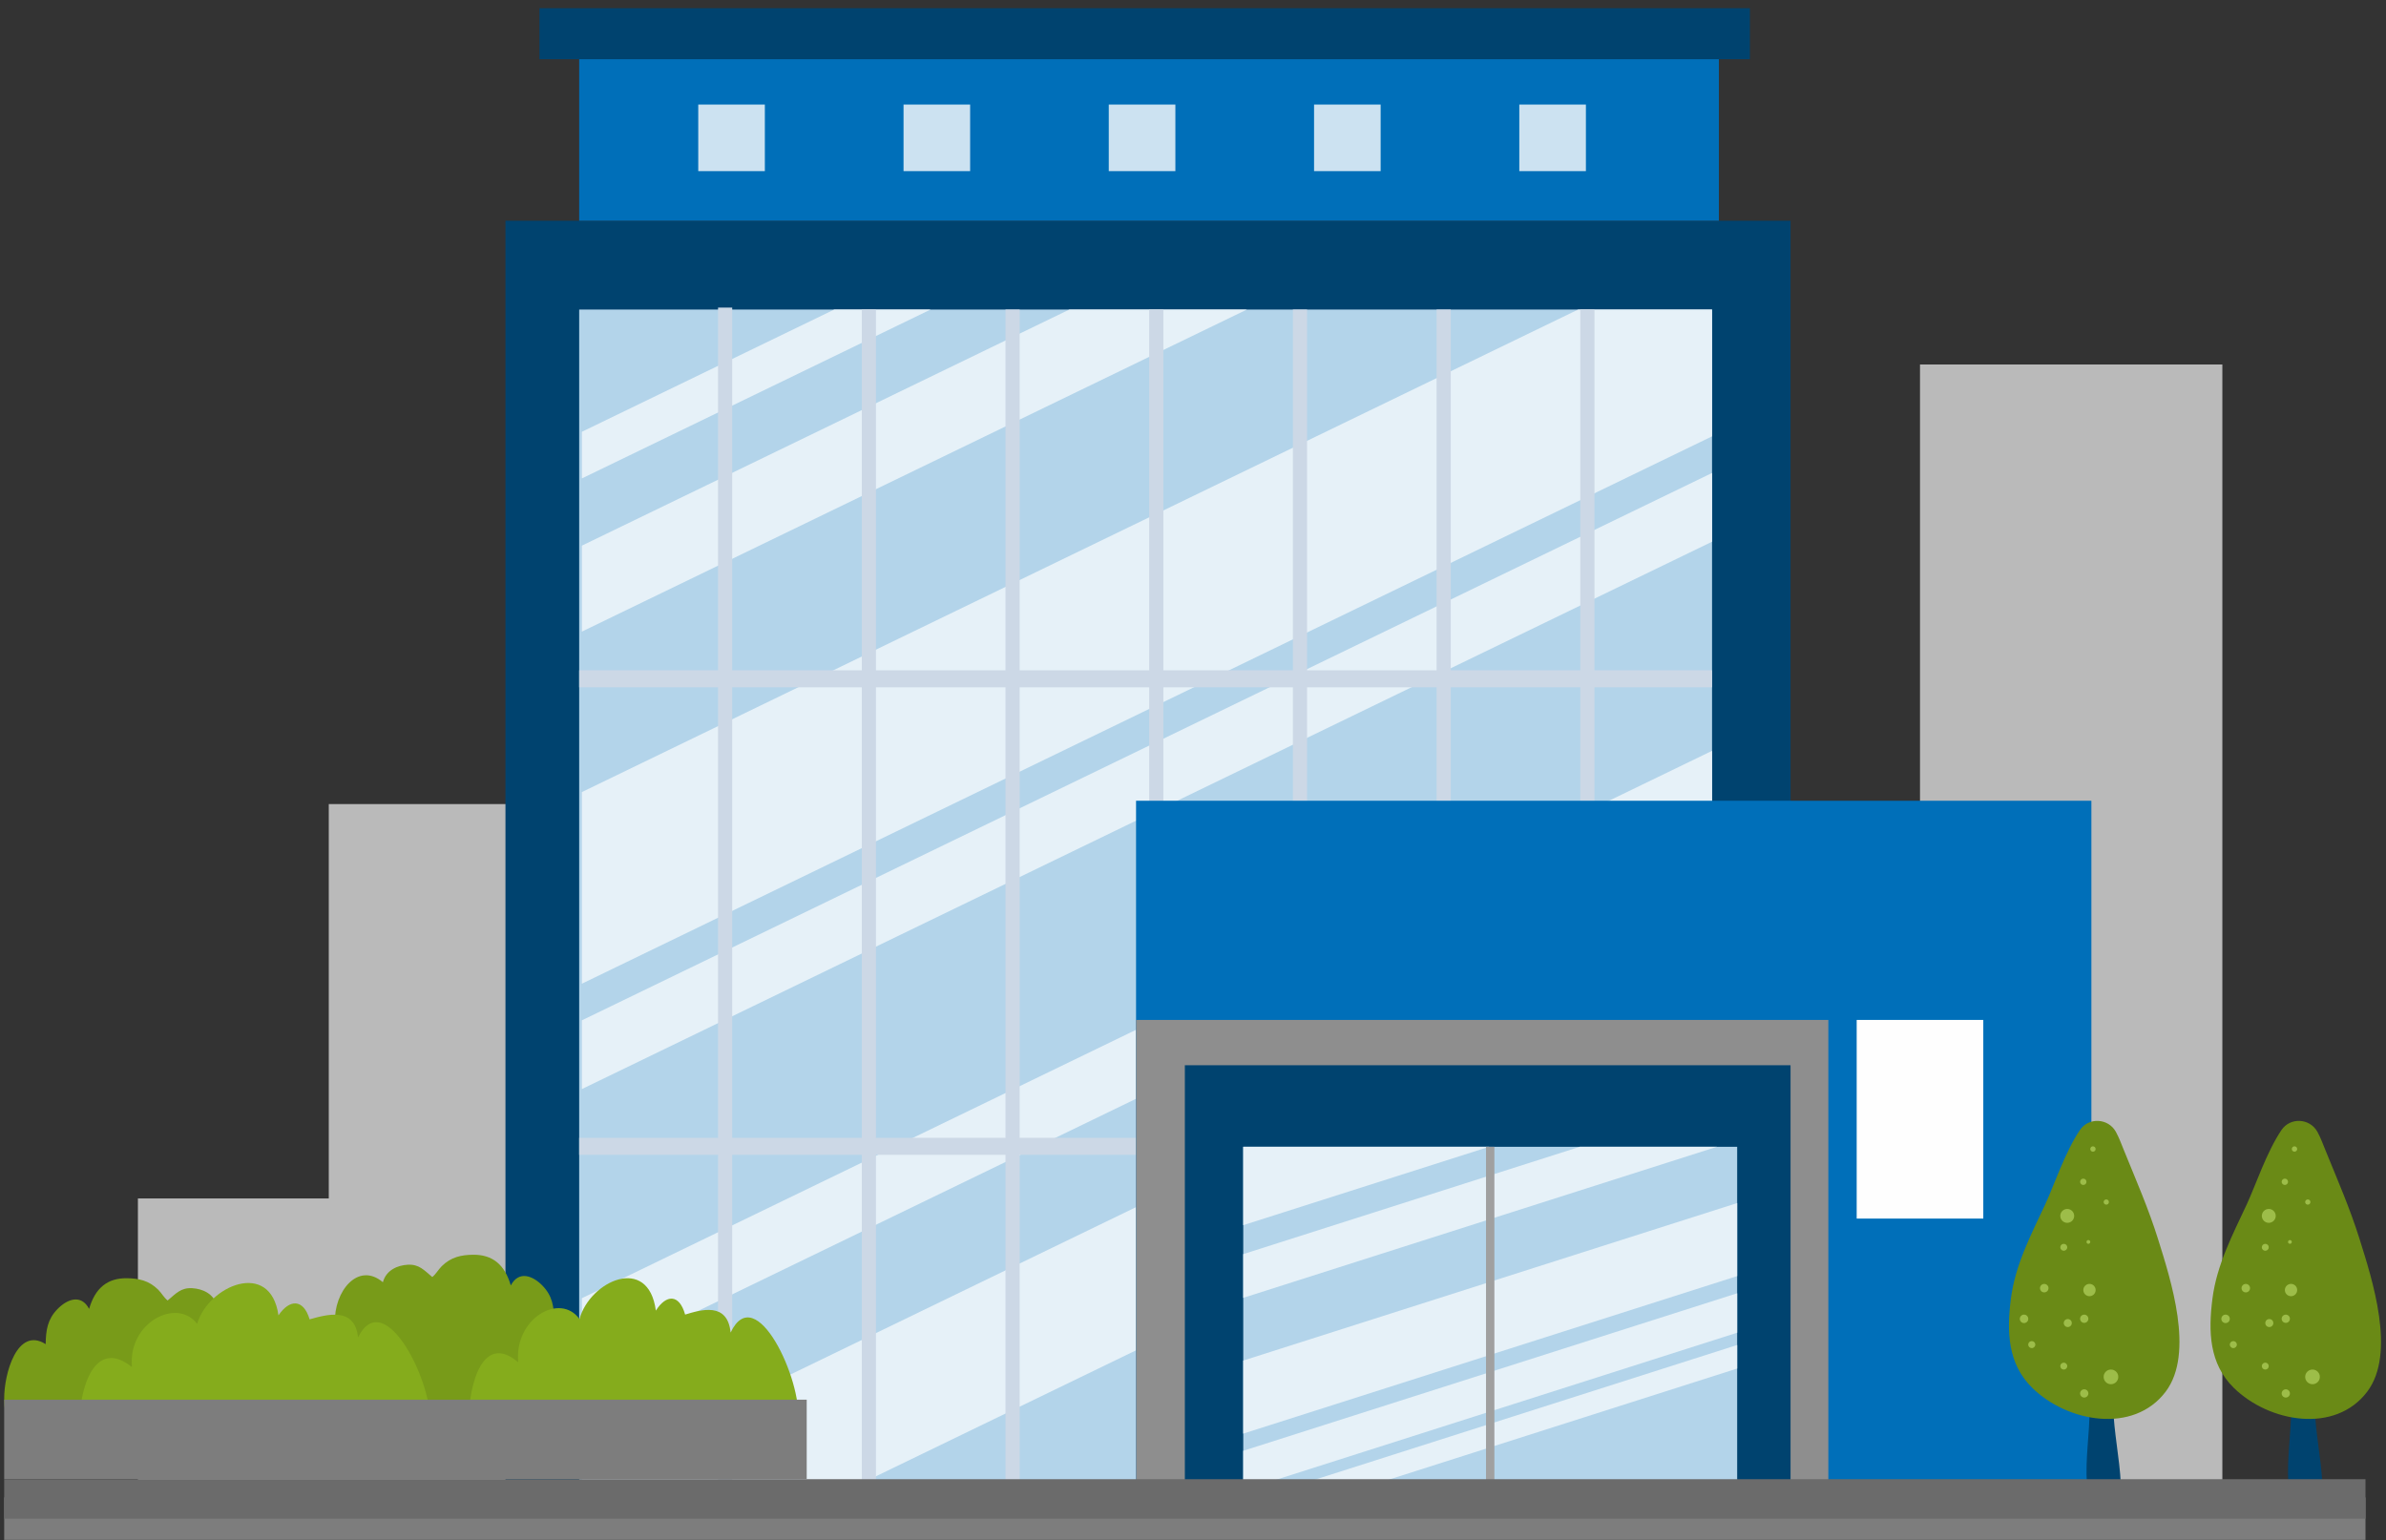 <svg width="285" height="184" viewBox="0 0 285 184" fill="none" xmlns="http://www.w3.org/2000/svg">
    <rect x="0" y="0" width="285" height="184" fill="#333333" stroke="none"/>
    <g clip-path="url(#clip0_1058481_6132)">
        <path d="M229.338 43.547H265.453V179.972H229.338V43.547Z" fill="#BABABA"/>
        <path d="M39.271 96.07H75.387V179.968H39.271V96.07Z" fill="#BABABA"/>
        <path d="M16.473 143.188H52.59V179.305H16.473V143.188Z" fill="#BABABA"/>
        <path d="M60.377 26.375H213.875V179.526H60.377V26.375Z" fill="#00436F"/>
        <path d="M69.181 36.984H204.5V179.518H69.181V36.984Z" fill="#B3D4EA"/>
        <g clip-path="url(#clip1_1058481_6132)">
            <rect width="94.416" height="9.525" transform="matrix(0.9 -0.436 0.205 0.979 65.176 67.289)" fill="#E6F1F8"/>
            <rect width="85.216" height="5.169" transform="matrix(0.9 -0.436 0.205 0.979 63.59 54.453)" fill="#E6F1F8"/>
            <rect width="154.848" height="21.234" transform="matrix(0.9 -0.436 0.205 0.979 64.781 96.922)" fill="#E6F1F8"/>
            <rect width="162.742" height="7.617" transform="matrix(0.9 -0.436 0.205 0.979 61.617 125.727)" fill="#E6F1F8"/>
            <rect width="155.36" height="7.643" transform="matrix(0.9 -0.436 0.205 0.979 65.559 157.016)" fill="#E6F1F8"/>
            <rect width="155.36" height="15.864" transform="matrix(0.9 -0.436 0.205 0.979 66.543 177.727)" fill="#E6F1F8"/>
        </g>
        <path d="M85.769 36.75H87.461V179.518H85.769V36.75Z" fill="#CCD8E6"/>
        <path d="M102.937 36.984H104.629V179.518H102.937V36.984Z" fill="#CCD8E6"/>
        <path d="M120.105 36.984H121.797V179.518H120.105V36.984Z" fill="#CCD8E6"/>
        <path d="M137.269 36.984H138.961V179.283H137.269V36.984Z" fill="#CCD8E6"/>
        <path d="M154.431 36.984H156.125V179.283H154.431V36.984Z" fill="#CCD8E6"/>
        <path d="M171.597 36.984H173.289V179.283H171.597V36.984Z" fill="#CCD8E6"/>
        <path d="M188.761 36.984H190.453V179.283H188.761V36.984Z" fill="#CCD8E6"/>
        <path d="M69.181 7.07H205.316V26.37H69.181V7.07Z" fill="#006FB9"/>
        <path d="M64.438 0.977H209.02V7.072H64.438V0.977Z" fill="#00436F"/>
        <path d="M83.405 12.492H91.359V20.447H83.405V12.492Z" fill="#CCE2F1"/>
        <path d="M107.925 12.492H115.879V20.447H107.925V12.492Z" fill="#CCE2F1"/>
        <path d="M132.44 12.492H140.395V20.447H132.44V12.492Z" fill="#CCE2F1"/>
        <path d="M156.96 12.492H164.914V20.447H156.96V12.492Z" fill="#CCE2F1"/>
        <path d="M181.475 12.492H189.43V20.447H181.475V12.492Z" fill="#CCE2F1"/>
        <path d="M69.181 135.945H205.316V137.976H69.181V135.945Z" fill="#CCD8E6"/>
        <path d="M135.698 95.672H249.809V179.523H135.698V95.672Z" fill="#006FB9"/>
        <path d="M135.7 121.859H218.391V179.525H135.7V121.859Z" fill="#8E8E8E"/>
        <path d="M141.526 127.273H213.875V179.522H141.526V127.273Z" fill="#00436F"/>
        <path d="M148.5 137.016H207.5V180.027H148.5V137.016Z" fill="#B3D4EA"/>
        <path d="M69.181 80.086H204.5V82.117H69.181V80.086Z" fill="#CCD8E6"/>
        <path d="M0.5 178.914H282.551V183.98H0.5V178.914Z" fill="#7D7D7D"/>
        <path d="M40.005 158.067C39.862 154.296 42.777 150.693 45.735 153.197C46.128 151.739 47.501 151.173 48.7 151.107C50.064 151.032 50.638 151.747 51.635 152.577C52.085 152.214 52.367 151.672 52.764 151.281C53.876 150.186 55.092 149.926 56.542 149.914C58.809 149.898 60.295 151.078 61.012 153.58C61.976 151.762 63.655 152.418 64.814 153.623C65.973 154.829 66.175 156.089 66.202 157.793C69.568 155.644 71.189 161.289 71.156 164.371C71.133 166.556 70.649 166.967 68.953 167.249C63.069 168.224 56.994 168.201 51.039 167.939C48.574 167.831 46.134 167.74 43.676 167.453C42.618 167.33 41.342 167.479 40.325 167.121C38.962 166.643 37.114 162.898 38.651 161.61" fill="#789B19"/>
        <path d="M31.652 160.87C31.794 157.099 28.879 153.496 25.922 156.002C25.529 154.542 24.156 153.978 22.956 153.91C21.593 153.835 21.018 154.552 20.021 155.38C19.571 155.019 19.29 154.477 18.892 154.084C17.781 152.991 16.565 152.729 15.115 152.719C12.848 152.701 11.362 153.883 10.645 156.384C9.681 154.565 8.001 155.223 6.843 156.428C5.684 157.632 5.481 158.894 5.455 160.596C2.088 158.449 0.468 164.094 0.5 167.174C0.523 169.359 1.008 169.772 2.703 170.052C8.589 171.029 14.663 171.004 20.617 170.744C23.082 170.634 25.522 170.543 27.981 170.256C29.038 170.133 30.315 170.282 31.331 169.926C32.694 169.448 34.542 165.701 33.005 164.415" fill="#789B19"/>
        <path d="M9.453 170.335C9.497 165.792 11.303 159.774 15.761 163.33C15.255 158.045 21.105 154.967 23.55 158.17C24.876 153.613 32.308 150.423 33.262 157.157C34.577 155.212 36.236 155.144 36.982 157.633C38.987 157.067 42.379 156.081 42.767 159.785C45.971 153.41 51.906 165.553 51.34 170.335H9.453Z" fill="#85AC1C"/>
        <path d="M55.977 169.765C56.017 165.223 57.713 159.203 61.901 162.76C61.425 157.475 66.921 154.396 69.219 157.599C70.463 153.043 77.444 149.853 78.34 156.588C79.576 154.642 81.136 154.573 81.836 157.062C83.72 156.496 86.904 155.511 87.269 159.215C90.28 152.84 95.855 164.982 95.323 169.765H55.977Z" fill="#85AC1C"/>
        <path d="M0.498 167.234H96.359V176.714H0.498V167.234Z" fill="#7D7D7D"/>
        <path d="M221.775 121.859H236.898V145.593H221.775V121.859Z" fill="#FEFEFE"/>
        <path d="M249.595 168.349C249.596 171.316 249.068 174.307 249.273 177.249C250.597 177.336 252.006 177.34 253.325 177.249C253.171 174.162 252.497 171.144 252.41 168.023C251.453 167.946 250.451 168.304 249.595 168.349Z" fill="#00436F"/>
        <path d="M252.736 135.233C251.831 133.592 249.49 133.461 248.44 135.014C246.667 137.636 245.32 141.697 244.322 143.837C242.615 147.507 240.708 151.106 240.191 155.191C239.695 159.101 239.803 162.925 242.739 165.81C246.936 169.936 254.849 171.365 258.689 166.265C262.16 161.658 259.27 152.842 257.769 148.039C256.625 144.379 255.153 141.025 253.702 137.448C253.386 136.67 253.117 135.927 252.736 135.233Z" fill="#6A8A16"/>
        <path d="M247.754 145.272C247.754 145.73 247.381 146.102 246.924 146.102C246.466 146.102 246.094 145.73 246.094 145.272C246.094 144.814 246.466 144.442 246.924 144.442C247.381 144.442 247.754 144.814 247.754 145.272Z" fill="#9DBD49"/>
        <path d="M246.926 149.025C246.926 149.254 246.739 149.438 246.508 149.438C246.279 149.438 246.094 149.254 246.094 149.025C246.094 148.794 246.279 148.611 246.508 148.611C246.739 148.611 246.926 148.794 246.926 149.025Z" fill="#9DBD49"/>
        <path d="M249.676 148.384C249.676 148.508 249.574 148.609 249.45 148.609C249.326 148.609 249.224 148.508 249.224 148.384C249.224 148.259 249.326 148.158 249.45 148.158C249.574 148.158 249.676 148.259 249.676 148.384Z" fill="#9DBD49"/>
        <path d="M250.316 137.281C250.316 137.458 250.172 137.602 249.996 137.602C249.819 137.602 249.675 137.458 249.675 137.281C249.675 137.104 249.819 136.96 249.996 136.96C250.172 136.96 250.316 137.104 250.316 137.281Z" fill="#9DBD49"/>
        <path d="M249.223 141.199C249.223 141.408 249.052 141.578 248.845 141.578C248.635 141.578 248.463 141.408 248.463 141.199C248.463 140.989 248.635 140.819 248.845 140.819C249.052 140.819 249.223 140.989 249.223 141.199Z" fill="#9DBD49"/>
        <path d="M251.902 143.617C251.902 143.791 251.763 143.93 251.59 143.93C251.415 143.93 251.274 143.791 251.274 143.617C251.274 143.442 251.415 143.305 251.59 143.305C251.763 143.305 251.902 143.442 251.902 143.617Z" fill="#9DBD49"/>
        <path d="M244.688 153.907C244.688 154.187 244.457 154.414 244.177 154.414C243.899 154.414 243.669 154.187 243.669 153.907C243.669 153.625 243.899 153.4 244.177 153.4C244.457 153.4 244.688 153.625 244.688 153.907Z" fill="#9DBD49"/>
        <path d="M247.469 158.075C247.469 158.34 247.254 158.555 246.989 158.555C246.724 158.555 246.51 158.34 246.51 158.075C246.51 157.81 246.724 157.596 246.989 157.596C247.254 157.596 247.469 157.81 247.469 158.075Z" fill="#9DBD49"/>
        <path d="M250.316 154.133C250.316 154.538 249.986 154.867 249.58 154.867C249.174 154.867 248.845 154.538 248.845 154.133C248.845 153.725 249.174 153.396 249.58 153.396C249.986 153.396 250.316 153.725 250.316 154.133Z" fill="#9DBD49"/>
        <path d="M242.27 157.573C242.27 157.851 242.044 158.078 241.764 158.078C241.486 158.078 241.261 157.851 241.261 157.573C241.261 157.294 241.486 157.067 241.764 157.067C242.044 157.067 242.27 157.294 242.27 157.573Z" fill="#9DBD49"/>
        <path d="M246.926 163.22C246.926 163.45 246.739 163.633 246.508 163.633C246.279 163.633 246.094 163.45 246.094 163.22C246.094 162.99 246.279 162.806 246.508 162.806C246.739 162.806 246.926 162.99 246.926 163.22Z" fill="#9DBD49"/>
        <path d="M243.109 160.65C243.109 160.882 242.921 161.07 242.689 161.07C242.456 161.07 242.266 160.882 242.266 160.65C242.266 160.416 242.456 160.231 242.689 160.231C242.921 160.231 243.109 160.416 243.109 160.65Z" fill="#9DBD49"/>
        <path d="M249.449 157.562C249.449 157.834 249.227 158.055 248.957 158.055C248.682 158.055 248.461 157.834 248.461 157.562C248.461 157.289 248.682 157.07 248.957 157.07C249.227 157.07 249.449 157.289 249.449 157.562Z" fill="#9DBD49"/>
        <path d="M253.023 164.507C253.023 164.99 252.632 165.383 252.148 165.383C251.663 165.383 251.272 164.99 251.272 164.507C251.272 164.023 251.663 163.63 252.148 163.63C252.632 163.63 253.023 164.023 253.023 164.507Z" fill="#9DBD49"/>
        <path d="M249.449 166.484C249.449 166.756 249.227 166.977 248.957 166.977C248.682 166.977 248.461 166.756 248.461 166.484C248.461 166.211 248.682 165.992 248.957 165.992C249.227 165.992 249.449 166.211 249.449 166.484Z" fill="#9DBD49"/>
        <path d="M273.666 168.349C273.668 171.318 273.14 174.309 273.344 177.251C274.669 177.337 276.078 177.342 277.398 177.25C277.241 174.164 276.568 171.145 276.481 168.024C275.526 167.947 274.522 168.306 273.666 168.349Z" fill="#00436F"/>
        <path d="M276.81 135.233C275.905 133.592 273.565 133.461 272.514 135.014C270.741 137.636 269.393 141.697 268.396 143.837C266.689 147.507 264.781 151.106 264.265 155.191C263.769 159.101 263.877 162.925 266.812 165.81C271.01 169.936 278.923 171.365 282.763 166.265C286.234 161.658 283.344 152.842 281.843 148.039C280.699 144.379 279.228 141.025 277.776 137.448C277.46 136.67 277.192 135.927 276.81 135.233Z" fill="#6A8A16"/>
        <path d="M271.828 145.272C271.828 145.73 271.457 146.102 270.998 146.102C270.542 146.102 270.169 145.73 270.169 145.272C270.169 144.814 270.542 144.442 270.998 144.442C271.457 144.442 271.828 144.814 271.828 145.272Z" fill="#9DBD49"/>
        <path d="M270.996 149.025C270.996 149.254 270.811 149.438 270.582 149.438C270.351 149.438 270.165 149.254 270.165 149.025C270.165 148.794 270.351 148.611 270.582 148.611C270.811 148.611 270.996 148.794 270.996 149.025Z" fill="#9DBD49"/>
        <path d="M273.75 148.384C273.75 148.508 273.649 148.609 273.522 148.609C273.398 148.609 273.298 148.508 273.298 148.384C273.298 148.259 273.398 148.158 273.522 148.158C273.649 148.158 273.75 148.259 273.75 148.384Z" fill="#9DBD49"/>
        <path d="M274.391 137.281C274.391 137.458 274.248 137.602 274.071 137.602C273.893 137.602 273.749 137.458 273.749 137.281C273.749 137.103 273.893 136.959 274.071 136.959C274.248 136.959 274.391 137.103 274.391 137.281Z" fill="#9DBD49"/>
        <path d="M273.297 141.199C273.297 141.408 273.127 141.578 272.919 141.578C272.709 141.578 272.537 141.408 272.537 141.199C272.537 140.989 272.709 140.819 272.919 140.819C273.127 140.819 273.297 140.989 273.297 141.199Z" fill="#9DBD49"/>
        <path d="M275.973 143.617C275.973 143.791 275.834 143.93 275.66 143.93C275.485 143.93 275.344 143.791 275.344 143.617C275.344 143.442 275.485 143.305 275.66 143.305C275.834 143.305 275.973 143.442 275.973 143.617Z" fill="#9DBD49"/>
        <path d="M268.762 153.907C268.762 154.187 268.531 154.414 268.251 154.414C267.973 154.414 267.744 154.187 267.744 153.907C267.744 153.625 267.973 153.4 268.251 153.4C268.531 153.4 268.762 153.625 268.762 153.907Z" fill="#9DBD49"/>
        <path d="M271.543 158.075C271.543 158.34 271.329 158.555 271.063 158.555C270.798 158.555 270.584 158.34 270.584 158.075C270.584 157.81 270.798 157.596 271.063 157.596C271.329 157.596 271.543 157.81 271.543 158.075Z" fill="#9DBD49"/>
        <path d="M274.391 154.133C274.391 154.538 274.062 154.867 273.654 154.867C273.25 154.867 272.919 154.538 272.919 154.133C272.919 153.723 273.25 153.395 273.654 153.395C274.062 153.395 274.391 153.723 274.391 154.133Z" fill="#9DBD49"/>
        <path d="M266.344 157.574C266.344 157.852 266.116 158.078 265.836 158.078C265.558 158.078 265.332 157.852 265.332 157.574C265.332 157.294 265.558 157.067 265.836 157.067C266.116 157.067 266.344 157.294 266.344 157.574Z" fill="#9DBD49"/>
        <path d="M270.996 163.22C270.996 163.45 270.811 163.633 270.582 163.633C270.351 163.633 270.165 163.45 270.165 163.22C270.165 162.99 270.351 162.806 270.582 162.806C270.811 162.806 270.996 162.99 270.996 163.22Z" fill="#9DBD49"/>
        <path d="M267.184 160.65C267.184 160.882 266.997 161.07 266.765 161.07C266.534 161.07 266.344 160.882 266.344 160.65C266.344 160.417 266.534 160.231 266.765 160.231C266.997 160.231 267.184 160.417 267.184 160.65Z" fill="#9DBD49"/>
        <path d="M273.523 157.562C273.523 157.834 273.304 158.055 273.031 158.055C272.759 158.055 272.538 157.834 272.538 157.562C272.538 157.291 272.759 157.07 273.031 157.07C273.304 157.07 273.523 157.291 273.523 157.562Z" fill="#9DBD49"/>
        <path d="M277.098 164.507C277.098 164.99 276.706 165.383 276.222 165.383C275.738 165.383 275.346 164.99 275.346 164.507C275.346 164.023 275.738 163.63 276.222 163.63C276.706 163.63 277.098 164.023 277.098 164.507Z" fill="#9DBD49"/>
        <path d="M273.523 166.484C273.523 166.756 273.304 166.977 273.031 166.977C272.759 166.977 272.538 166.756 272.538 166.484C272.538 166.212 272.759 165.992 273.031 165.992C273.304 165.992 273.523 166.212 273.523 166.484Z" fill="#9DBD49"/>
        <g clip-path="url(#clip2_1058481_6132)">
            <rect x="144.238" y="137.828" width="34.459" height="9.443" transform="rotate(-17.688 144.238 137.828)" fill="#E6F1F8"/>
            <rect width="62.777" height="4.976" transform="matrix(0.953 -0.304 0.304 0.953 145.5 150.797)" fill="#E6F1F8"/>
            <rect width="65.8" height="8.311" transform="matrix(0.953 -0.304 0.304 0.953 145.402 163.547)" fill="#E6F1F8"/>
            <rect width="64.615" height="4.489" transform="matrix(0.953 -0.304 0.304 0.953 147.5 173.656)" fill="#E6F1F8"/>
            <rect width="64.615" height="2.678" transform="matrix(0.953 -0.304 0.304 0.953 148.461 179.531)" fill="#E6F1F8"/>
        </g>
        <path d="M178.5 137.016H177.5V177.026H178.5V137.016Z" fill="#A0A0A0"/>
        <path d="M0.5 176.734H282.551V181.448H0.5V176.734Z" fill="#6B6B6B"/>
    </g>
    <defs>
        <clipPath id="clip0_1058481_6132">
            <rect width="284" height="183.048" fill="white" transform="translate(0.5 0.977)"/>
        </clipPath>
        <clipPath id="clip1_1058481_6132">
            <rect width="135" height="140.037" fill="white" transform="translate(69.5 36.984)"/>
        </clipPath>
        <clipPath id="clip2_1058481_6132">
            <rect width="59" height="40.011" fill="white" transform="translate(148.5 137.016)"/>
        </clipPath>
    </defs>
</svg>
